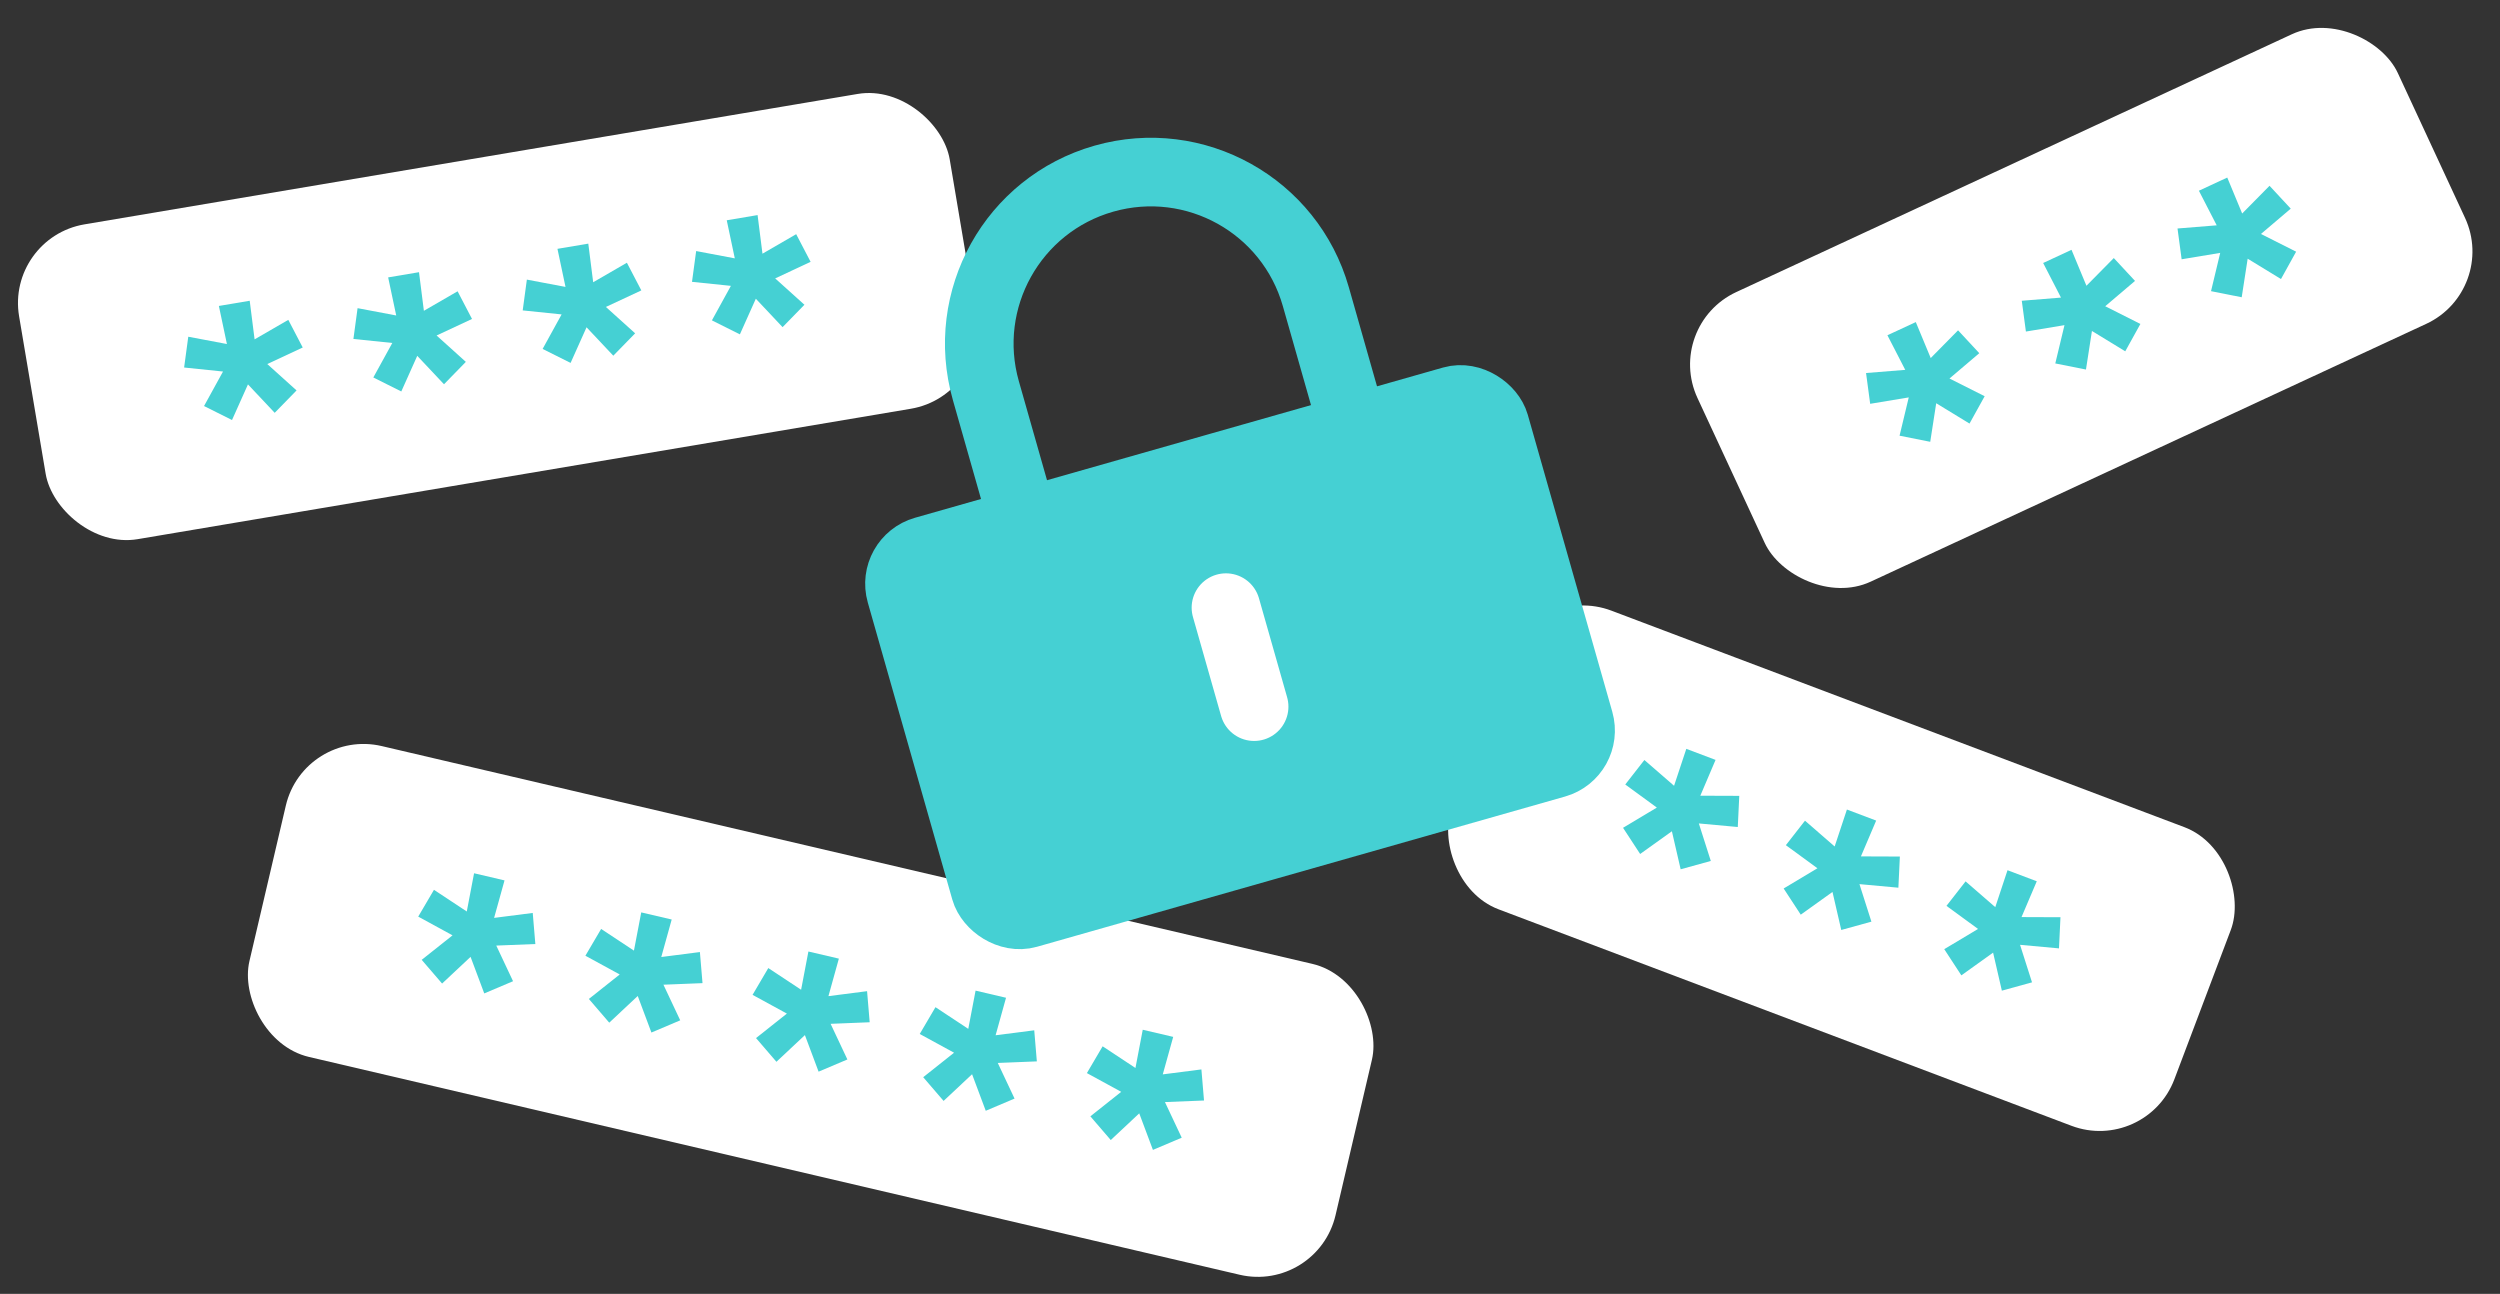 <?xml version="1.0" encoding="UTF-8"?> <svg xmlns="http://www.w3.org/2000/svg" width="342" height="177" viewBox="0 0 342 177" fill="none"><rect x="0" y="0" width="342" height="177" fill="#333333" stroke="none"/><rect x="0.797" y="32.507" width="129.105" height="43.676" rx="10.919" transform="rotate(-9.574 0.797 32.507)" fill="white"></rect><path d="M31.739 57.459L27.912 55.546L30.509 50.825L25.188 50.276L25.756 46.064L31.042 47.063L29.941 41.854L34.16 41.142L34.828 46.425L39.44 43.756L41.413 47.539L36.566 49.803L40.568 53.411L37.58 56.474L33.921 52.585L31.739 57.459Z" fill="#45D0D3"></path><path d="M54.898 53.552L51.071 51.639L53.668 46.918L48.347 46.369L48.916 42.157L54.202 43.157L53.1 37.947L57.319 37.236L57.987 42.518L62.599 39.849L64.572 43.633L59.725 45.896L63.727 49.504L60.739 52.567L57.08 48.679L54.898 53.552Z" fill="#45D0D3"></path><path d="M78.058 49.646L74.231 47.733L76.828 43.012L71.506 42.463L72.075 38.251L77.361 39.25L76.26 34.041L80.479 33.329L81.147 38.612L85.759 35.943L87.732 39.726L82.885 41.99L86.887 45.598L83.899 48.66L80.24 44.772L78.058 49.646Z" fill="#45D0D3"></path><path d="M101.217 45.739L97.39 43.826L99.987 39.105L94.665 38.557L95.234 34.344L100.52 35.344L99.419 30.134L103.638 29.423L104.306 34.705L108.918 32.036L110.891 35.82L106.044 38.084L110.046 41.691L107.058 44.754L103.398 40.866L101.217 45.739Z" fill="#45D0D3"></path><rect x="41.589" y="99.575" width="152.592" height="43.676" rx="10.919" transform="rotate(13.172 41.589 99.575)" fill="white"></rect><path d="M60.478 134.549L57.688 131.305L61.908 127.955L57.213 125.392L59.366 121.727L63.855 124.693L64.853 119.463L69.019 120.438L67.593 125.568L72.878 124.89L73.235 129.142L67.89 129.355L70.185 134.23L66.246 135.899L64.374 130.898L60.478 134.549Z" fill="#45D0D3"></path><path d="M83.346 139.901L80.557 136.657L84.777 133.307L80.082 130.744L82.235 127.079L86.723 130.045L87.722 124.815L91.888 125.789L90.462 130.92L95.746 130.241L96.103 134.493L90.758 134.707L93.054 139.582L89.114 141.251L87.243 136.25L83.346 139.901Z" fill="#45D0D3"></path><path d="M106.215 145.253L103.425 142.009L107.645 138.659L102.95 136.096L105.103 132.431L109.592 135.397L110.59 130.166L114.756 131.141L113.33 136.272L118.615 135.593L118.972 139.845L113.627 140.059L115.922 144.934L111.983 146.603L110.111 141.602L106.215 145.253Z" fill="#45D0D3"></path><path d="M129.083 150.605L126.294 147.361L130.514 144.011L125.819 141.448L127.972 137.783L132.46 140.749L133.459 135.518L137.625 136.493L136.199 141.624L141.484 140.945L141.84 145.197L136.495 145.411L138.791 150.286L134.851 151.955L132.98 146.954L129.083 150.605Z" fill="#45D0D3"></path><path d="M151.952 155.957L149.162 152.713L153.382 149.363L148.687 146.799L150.84 143.135L155.329 146.1L156.327 140.87L160.493 141.845L159.067 146.975L164.352 146.297L164.709 150.549L159.364 150.763L161.659 155.637L157.72 157.306L155.848 152.306L151.952 155.957Z" fill="#45D0D3"></path><rect x="210.229" y="79.678" width="105.619" height="43.676" rx="10.919" transform="rotate(20.7 210.229 79.678)" fill="white"></rect><path d="M224.373 116.825L222.032 113.244L226.655 110.476L222.336 107.319L224.951 103.968L229.012 107.496L230.687 102.442L234.689 103.954L232.604 108.854L237.932 108.873L237.729 113.135L232.401 112.647L234.038 117.78L229.914 118.919L228.714 113.716L224.373 116.825Z" fill="#45D0D3"></path><path d="M246.343 125.127L244.003 121.545L248.625 118.777L244.306 115.621L246.921 112.27L250.982 115.798L252.658 110.744L256.66 112.256L254.574 117.155L259.902 117.175L259.699 121.437L254.372 120.949L256.009 126.082L251.884 127.221L250.684 122.018L246.343 125.127Z" fill="#45D0D3"></path><path d="M268.314 133.429L265.973 129.847L270.596 127.079L266.277 123.923L268.892 120.572L272.953 124.1L274.628 119.046L278.63 120.558L276.544 125.457L281.872 125.477L281.669 129.739L276.342 129.251L277.979 134.384L273.855 135.523L272.655 130.32L268.314 133.429Z" fill="#45D0D3"></path><rect x="227.621" y="44.549" width="105.619" height="43.676" rx="10.919" transform="rotate(-24.894 227.621 44.549)" fill="white"></rect><path d="M264.056 60.439L259.86 59.605L261.117 54.365L255.84 55.242L255.276 51.029L260.638 50.597L258.199 45.863L262.08 44.062L264.121 48.981L267.863 45.188L270.766 48.316L266.689 51.78L271.502 54.202L269.429 57.945L264.873 55.162L264.056 60.439Z" fill="#45D0D3"></path><path d="M285.36 50.552L281.164 49.718L282.421 44.479L277.144 45.356L276.58 41.143L281.942 40.711L279.504 35.977L283.384 34.176L285.425 39.094L289.167 35.302L292.07 38.429L287.993 41.893L292.806 44.316L290.734 48.059L286.177 45.276L285.36 50.552Z" fill="#45D0D3"></path><path d="M306.665 40.666L302.468 39.832L303.725 34.593L298.448 35.47L297.884 31.257L303.246 30.825L300.808 26.091L304.689 24.29L306.729 29.208L310.472 25.416L313.374 28.543L309.298 32.007L314.11 34.43L312.038 38.173L307.481 35.39L306.665 40.666Z" fill="#45D0D3"></path><rect x="121.945" y="76.628" width="84.482" height="51.628" rx="4.693" transform="rotate(-15.881 121.945 76.628)" fill="#45D0D3" stroke="#45D0D3" stroke-width="9.387" stroke-linejoin="round"></rect><path d="M140.002 71.491L134.865 53.434C131.319 40.968 138.549 27.987 151.015 24.44C163.481 20.894 176.462 28.125 180.008 40.59L185.145 58.648" stroke="#45D0D3" stroke-width="9.387" stroke-linecap="round" stroke-linejoin="round"></path><path d="M167.711 83.126L171.564 96.669" stroke="white" stroke-width="9.387" stroke-linecap="round" stroke-linejoin="round"></path></svg> 